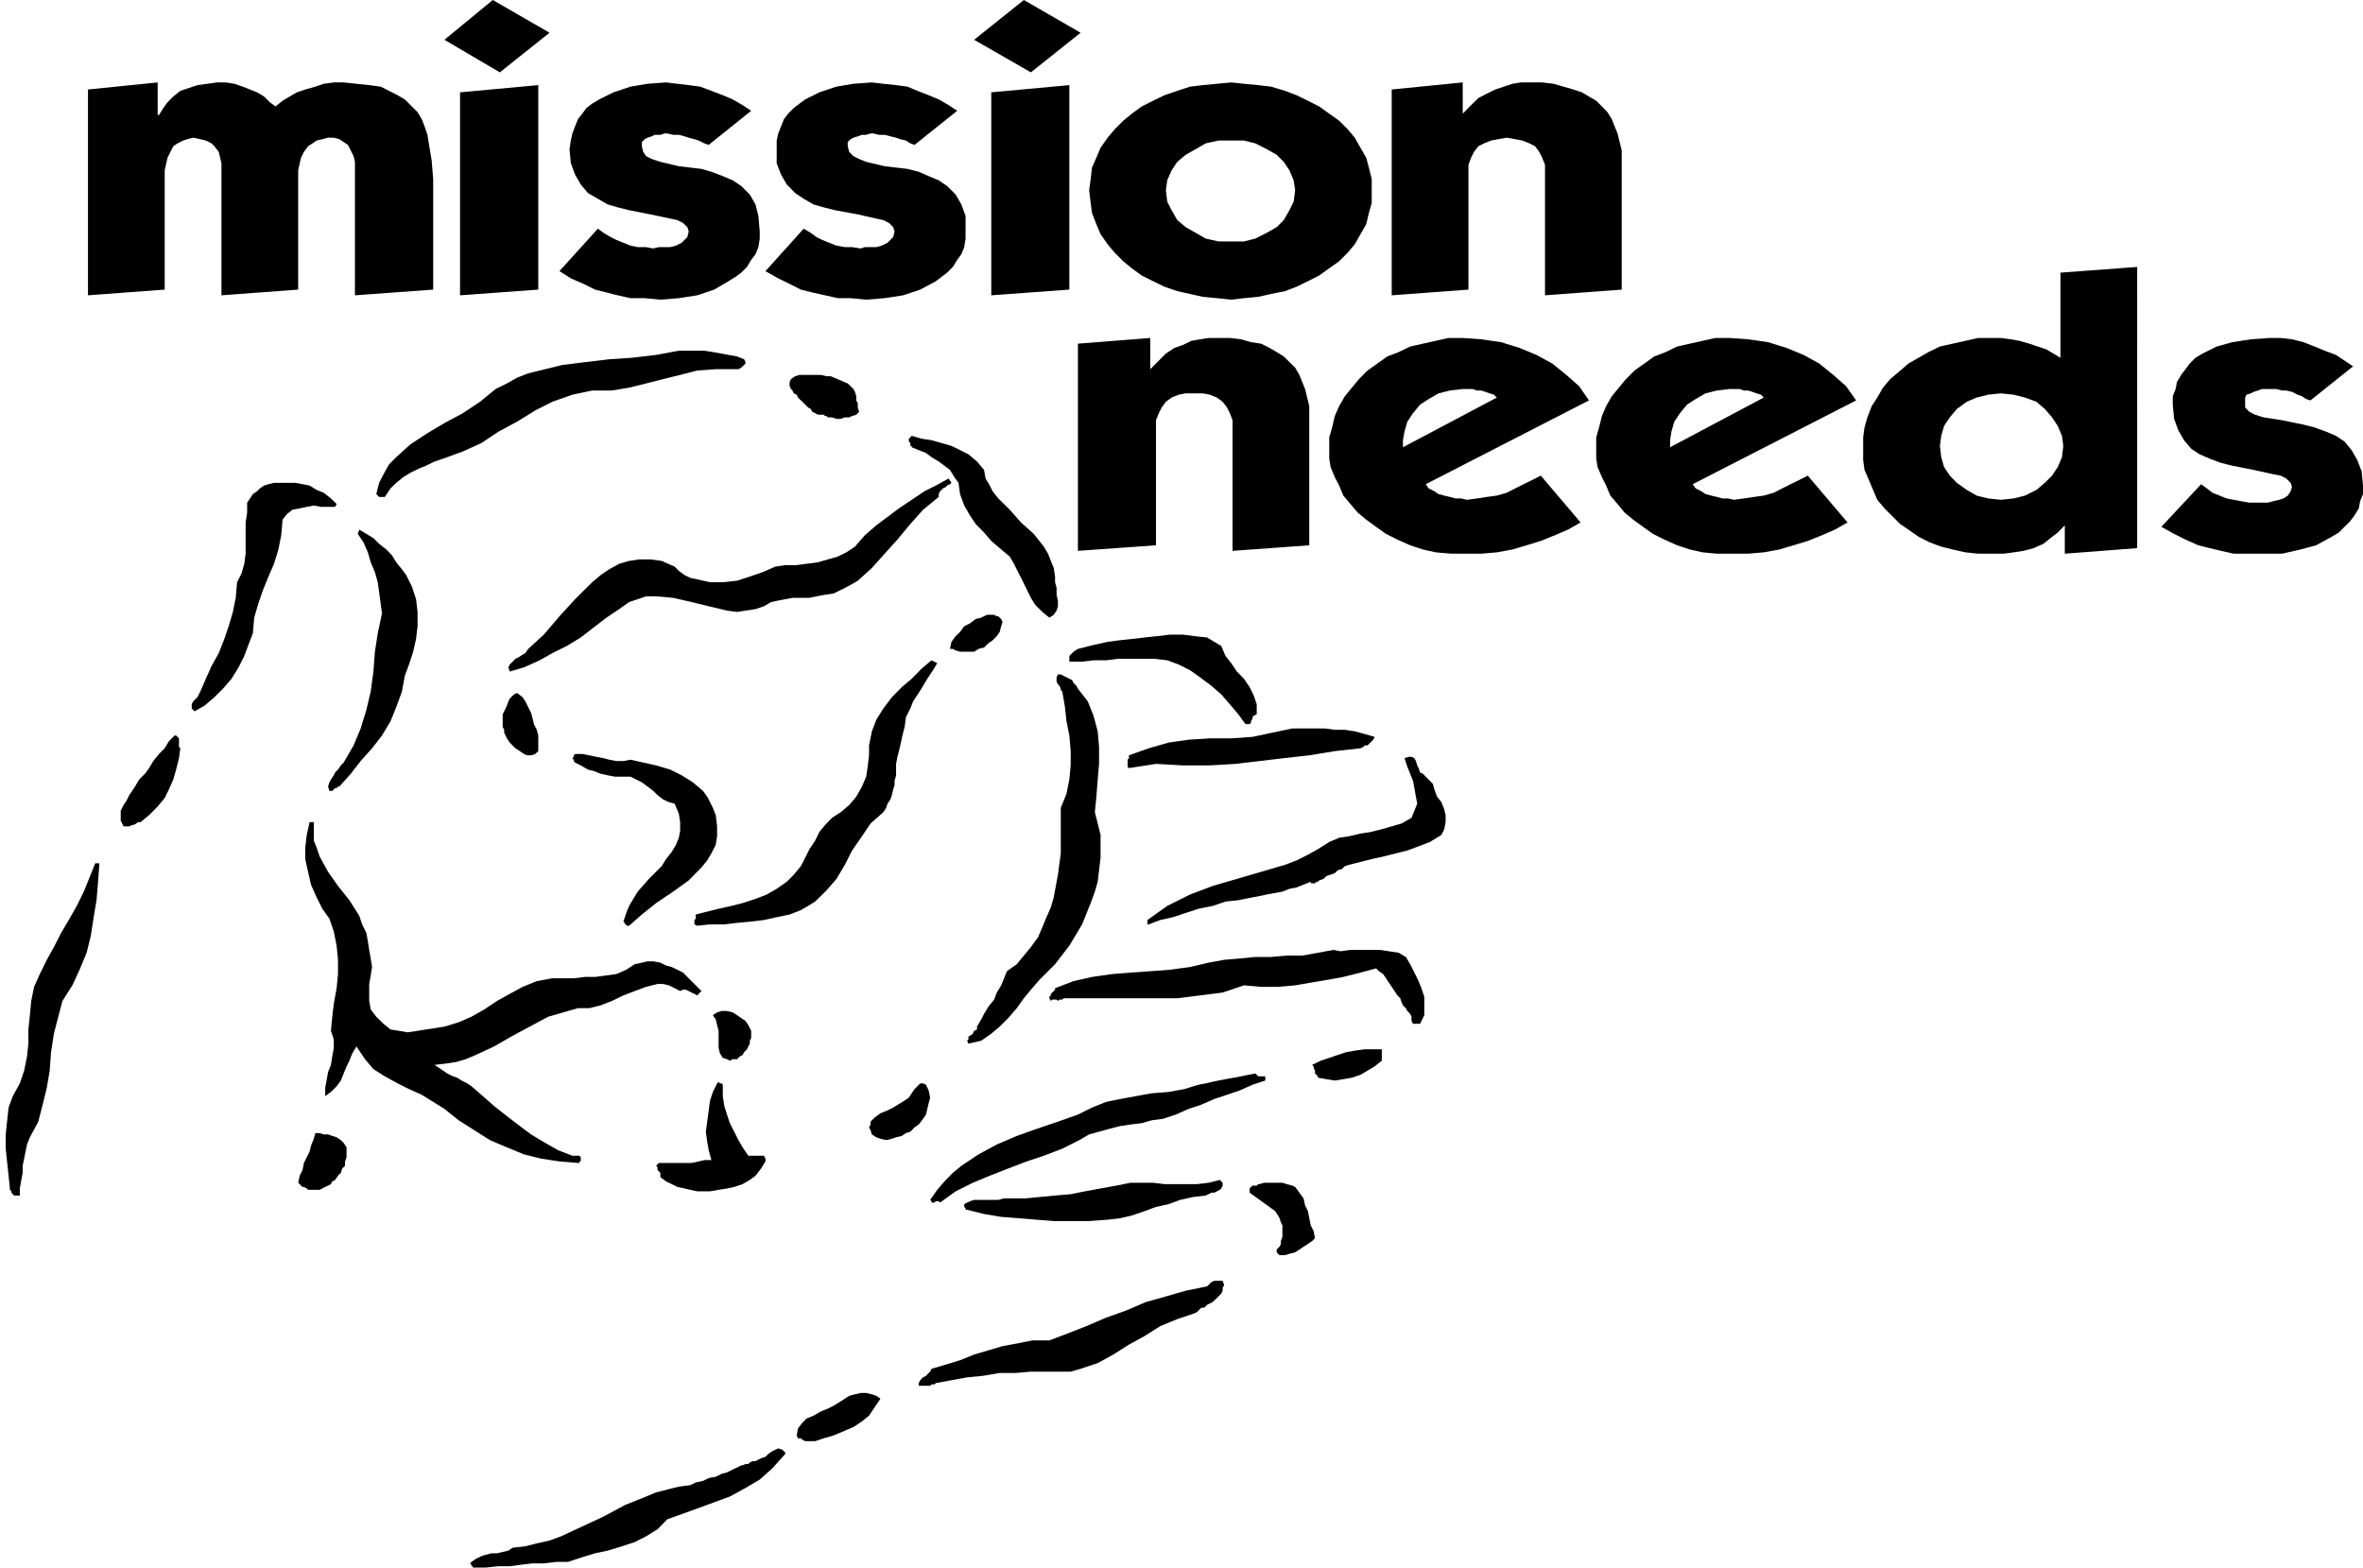 <svg xmlns="http://www.w3.org/2000/svg" width="531.931" height="352.894" fill-rule="evenodd" stroke-linecap="round" preserveAspectRatio="none" viewBox="0 0 14074 9337"><style>.pen1{stroke:none}.brush1{fill:#000}</style><path d="m524 1759 457-34v-710l9-42 8-34 17-34 17-34 25-17 34-17 25-8 34-9 43 9 33 8 34 17 17 17 26 34 8 34 8 34v786l457-34v-710l9-42 8-34 17-34 25-34 26-17 25-17 34-8 34-9h34l33 9 26 17 25 17 17 33 17 34 8 34v795l466-34v-659l-9-110-17-102-8-51-17-50-17-43-25-42-34-34-42-42-43-25-51-26-50-25-68-9-76-8-76-8h-59l-60 8-50 17-60 17-50 17-43 25-42 25-42 34-34-25-34-34-42-25-42-17-43-17-50-17-51-8h-51l-59 8-59 8-51 17-51 17-42 34-34 34-25 34-26 42h-8V491l-415 42v1226zM3206 507l-466 43v1209l466-34V507zM2935 0l-288 237 330 194 296-236L2935 0zm397 1615 68 43 76 33 68 34 68 17 67 17 76 17h85l93 9 110-9 110-17 101-34 85-50 42-26 34-25 34-34 25-42 26-34 17-42 8-51v-42l-8-93-17-68-34-59-51-51-51-34-59-25-68-26-59-17-135-16-110-26-51-17-34-17-17-25-8-34v-25l17-17 17-9 25-8 17-9h34l25-8h17l34 8h34l34 9 25 8 34 9 25 8 34 17 26 9 253-203-51-34-59-34-59-25-68-26-67-25-68-9-68-8-67-8-110 8-102 17-101 34-85 42-42 25-34 26-25 34-26 33-17 43-16 42-9 42-8 51 8 85 25 67 34 59 43 51 59 34 59 34 59 17 68 17 127 25 118 25 42 9 34 17 26 25 8 26-8 33-17 17-17 17-34 17-34 9h-68l-33 8-43-8h-50l-43-9-42-17-42-17-34-17-42-25-34-25-229 253zm1227 0 76 43 68 33 67 34 68 17 76 17 76 17h76l93 9 110-9 110-17 102-34 93-50 34-26 33-25 34-34 26-42 25-34 17-42 8-51v-135l-25-68-34-59-51-51-50-34-60-25-59-26-67-17-136-16-110-26-42-17-34-17-25-25-9-34v-25l17-17 17-9 26-8 25-9h25l26-8h17l33 8h34l34 9 34 8 25 9 34 8 26 17 25 9 254-203-51-34-59-34-60-25-67-26-59-25-68-9-76-8-68-8-110 8-101 17-102 34-84 42-34 25-34 26-34 34-25 33-17 43-17 42-9 42v136l26 67 34 59 50 51 51 34 59 34 60 17 67 17 136 25 110 25 42 9 34 17 25 25 8 26-8 33-17 17-17 17-34 17-33 9h-68l-25 8-51-8h-43l-50-9-43-17-42-17-34-17-34-25-42-25-228 253zM6369 507l-465 43v1209l465-34V507zM6098 0l-296 237 338 194 296-236L6098 0zm1235 1785 76-9 85-8 76-17 84-17 68-26 68-33 67-34 60-43 59-42 51-51 42-50 34-60 34-59 16-67 17-60v-143l-17-68-16-59-34-59-34-60-42-50-51-51-59-42-60-43-67-34-68-33-68-26-84-25-76-9-85-8-76-8-85 8-84 8-76 9-76 25-76 26-68 33-68 34-59 43-51 42-51 51-42 50-42 60-25 59-26 59-8 68-9 67 9 76 8 60 26 67 25 59 42 60 42 50 51 51 51 42 59 43 68 34 68 33 76 26 76 17 76 17 84 8 85 9zm-389-652 8-59 26-59 34-51 50-42 60-34 59-34 76-17h152l68 17 67 34 60 34 42 42 34 51 25 59 9 59-9 68-25 51-34 59-42 42-60 34-67 34-68 17h-152l-76-17-59-34-60-34-50-42-34-59-26-51-8-68zm1768-642-423 42v1226l457-34V981l16-42 17-34 26-34 34-17 42-17 42-8 51-9 51 9 42 8 42 17 34 17 25 34 17 34 17 42v778l457-34V896l-25-101-17-42-17-43-26-42-33-34-34-34-43-25-42-25-51-17-59-17-59-17-68-8h-127l-50 8-51 17-51 17-51 25-50 26-43 42-50 51V491zM6851 2013l-431 34v1234l465-33v-745l17-42 17-34 25-34 34-25 42-17 42-8h102l42 8 42 17 34 25 26 34 17 34 16 42v778l457-33v-829l-25-102-17-42-17-42-25-43-34-33-34-34-42-26-43-25-50-25-60-9-59-17-67-8h-127l-51 8-51 9-51 25-50 17-51 34-42 42-51 51v-186zm2613 372-59-85-76-67-84-68-94-51-101-42-110-34-118-17-110-8h-85l-76 17-76 17-76 17-68 33-68 26-59 42-59 42-51 51-42 51-42 51-34 59-26 59-16 68-17 59v127l8 50 25 60 26 50 25 60 42 50 43 51 51 42 59 43 59 42 68 34 76 34 76 25 76 17 93 8h178l93-8 93-17 84-25 85-26 84-34 77-33 76-43-237-279-51 26-51 25-50 25-51 26-59 17-60 8-59 9-59 8-34-8h-34l-33-9-34-8-34-9-25-17-34-17-17-25 972-499zm-1108 279v-42l9-51 17-59 34-51 42-51 51-33 59-34 68-17 76-9h59l25 9h26l25 8 25 9 26 8 17 17-559 296zm2699-279-60-85-76-67-84-68-93-51-102-42-110-34-118-17-110-8h-85l-76 17-76 17-76 17-68 33-68 26-59 42-59 42-51 51-42 51-42 51-34 59-25 59-17 68-17 59v127l8 50 26 60 25 50 25 60 43 50 42 51 51 42 59 43 59 42 68 34 76 34 76 25 76 17 85 8h186l93-8 93-17 84-25 85-26 85-34 76-33 76-43-237-279-51 26-51 25-50 25-51 26-59 17-59 8-60 9-59 8-34-8h-34l-33-9-34-8-34-9-25-17-34-17-17-25 973-499zm-1108 279v-42l8-51 17-59 34-51 42-51 51-33 59-34 68-17 76-9h59l25 9h26l25 8 25 9 26 8 17 17-558 296zm2325-533-42-25-42-25-51-17-51-17-59-17-51-9-59-8h-135l-76 17-76 17-76 17-68 33-59 34-60 34-59 51-50 42-43 51-34 59-33 51-26 67-17 60-8 59v135l8 59 26 60 25 59 25 59 43 51 42 42 51 51 50 34 60 42 67 34 68 25 68 17 76 17 76 8h152l59-8 60-9 59-16 59-26 42-34 43-33 42-43v169l431-33V1590l-457 34v507zm-718 525 8-60 17-59 34-51 42-50 59-43 59-25 68-17 76-8 76 8 68 17 68 25 50 43 43 50 34 51 25 59 8 60-8 67-25 59-34 51-43 43-50 42-68 34-68 17-76 8-76-8-68-17-59-34-59-42-42-43-34-51-17-59-8-67zm1319 482 76 42 68 34 76 34 68 17 67 16 76 17h288l110-25 93-25 93-51 42-25 34-34 34-34 25-34 26-42 8-43 17-42v-51l-8-84-26-68-34-59-42-51-51-34-59-25-68-25-67-17-127-26-110-17-51-16-34-17-25-26v-59l8-17 26-8 17-9 25-8 25-9h85l34 9h25l34 8 34 17 25 9 26 17 25 8 254-203-51-34-51-34-67-25-60-25-67-26-68-17-68-8h-67l-110 8-110 17-93 26-85 42-42 25-34 34-25 34-26 34-25 42-8 42-17 43v50l8 85 25 68 34 59 43 51 50 33 60 26 67 25 68 17 127 25 118 26 42 8 34 17 26 26 8 25-8 25-17 26-26 17-25 8-34 8-34 9h-110l-50-9-43-8-42-8-42-17-43-17-33-26-34-25-237 254zm-8441-998 8 17v8l-8 9-9 8-8 8-17 9h-135l-110 8-102 26-101 25-102 26-101 25-102 17h-118l-118 25-119 42-101 51-110 68-110 59-102 68-110 50-118 43-51 17-51 25-42 17-51 25-42 26-42 34-34 33-34 51h-34l-8-8-9-9 17-67 26-51 33-59 43-43 84-76 102-67 101-60 110-59 102-68 93-76 67-33 60-34 67-26 68-17 135-33 136-17 143-17 136-9 144-17 135-25h152l51 8 51 9 42 8 51 9 42 17zm617 144 17 16 17 17 9 17 8 26v25l9 17v25l8 26-17 17-25 8-17 8h-26l-25 9h-25l-26-9h-25l-8-8h-9l-8-8h-34l-17-9-17-8-9-17-16-9-17-17-17-17-17-16-9-9-8-17-17-8-8-17-9-9-8-17v-25l8-17 25-17 26-8h127l34 8h25l101 43zm812 515 9 51 25 42 17 34 34 43 68 67 67 76 76 68 60 76 25 42 17 43 17 42 8 51v34l9 33v43l8 33v34l-8 26-17 25-26 17-42-34-42-42-26-42-25-51-25-51-26-51-25-50-25-43-60-50-50-43-43-50-50-51-34-51-34-59-25-68-9-67-25-34-26-43-33-25-34-25-43-26-33-25-43-17-42-17v-8h-8v-17l-9-9v-17l9-8 8-9 59 17 59 9 60 17 59 17 51 25 50 25 51 43 42 50z" class="pen1 brush1"/><path d="m5667 2876-9 8-17 8-8 9-17 8-8 9-9 8-8 17v17l-93 76-76 85-77 93-76 84-76 85-84 76-43 25-50 26-51 25-59 9-43 8-42 9h-101l-43 8-42 8-42 9-43 25-50 17-60 9-50 8-60-8-109-26-102-25-110-25-101-9h-60l-50 17-51 17-59 42-76 51-77 59-76 59-84 51-85 42-76 43-93 42-85 25-8-25 8-17 17-17 17-17 17-8 26-17 16-9 17-25 93-85 93-109 93-102 102-101 51-43 50-34 60-33 59-17 59-9h68l67 9 77 34 25 25 34 25 34 17 42 9 76 17h76l85-9 76-25 76-26 76-33 59-9h68l59-8 68-9 59-17 59-17 51-25 51-34 59-68 68-59 67-50 68-51 76-51 76-51 68-34 76-42 17 26zm-3662 126-9 17h-85l-42-8-42 8-42 9-43 8-33 26-26 33-8 93-17 85-26 85-33 76-34 84-26 76-25 85-8 93-26 68-25 67-34 68-42 68-51 59-51 51-59 50-59 34-17-17v-25l8-17 17-17 9-8 8-17 9-17 33-76 34-76 43-77 33-84 26-76 25-85 17-84 8-93 26-51 17-59 8-60v-186l9-59v-59l17-25 17-26 25-17 17-17 25-17 26-8 33-8h127l43 8 42 8 42 26 42 17 43 34 34 33zm414 423 34 68 25 76 9 76v85l-9 76-17 76-25 76-25 68-17 93-34 93-34 84-51 85-59 76-68 76-59 76-68 76h-8l-8 9h-9l-8 8-9 9h-17l-8-26 8-25 9-17 17-25 8-17 17-17 17-25 17-17 59-102 42-101 34-110 26-110 16-119 9-118 17-110 25-118-8-60-9-67-8-59-17-60-25-59-17-59-26-59-34-51 9-25 42 25 42 25 34 34 43 34 33 34 26 42 34 42 25 34zm3552 279-8 26-9 34-17 25-25 25-25 17-26 26-33 8-26 17h-84l-26-8-17-9h-17l9-42 25-34 26-25 25-34 34-17 34-26 33-8 34-17h43l16 9h9l8 8 9 8 8 17zm1303 144 25 59 34 43 34 50 42 43 34 50 25 51 17 51v59l-17 9-8 8v8l-9 17v9l-8 8h-25l-43-59-50-59-51-59-59-51-68-51-59-42-68-34-68-25-76-9h-220l-67 9h-76l-68 8h-76v-34l25-25 26-17 33-8 34-9 34-8 42-9 34-8 68-9 76-8 76-9 76-8 76-9h76l68 9 76 8 85 51zm-1692 102-25 42-34 51-25 42-26 42-34 51-16 42-26 51-8 59-9 34-8 34-9 42-8 34-9 34-8 42v68l-9 34v25l-8 25-8 34-9 26-17 25-8 25-17 26-76 67-51 76-59 85-43 85-50 84-59 68-34 34-34 33-42 26-43 25-67 26-77 16-76 17-76 9-84 8-76 9h-85l-76 8-17-8v-26l8-8v-25l68-17 68-17 76-17 67-17 77-25 67-26 59-34 60-42 42-42 42-51 26-51 25-50 34-51 25-51 34-42 42-43 51-33 51-43 42-50 34-60 25-59 9-59 8-68v-59l17-84 26-68 42-68 51-67 59-60 59-50 59-60 59-50 34 17zm838 152 59 76 34 85 25 93 8 93v101l-8 93-8 102-9 93 17 67 17 68v135l-9 76-8 68-17 59-25 68-51 127-76 127-85 110-93 93-51 59-42 51-42 59-51 59-51 51-50 42-60 42-76 17-8-17 8-8v-17l17-9 9-8 8-17 17-8v-17l25-43 17-33 26-43 34-42 16-42 26-43 17-42 17-42 59-42 42-51 42-51 43-59 25-59 25-60 26-59 17-59 25-135 17-127v-271l34-84 17-85 8-84v-85l-8-93-17-85-9-84-16-93-9-9v-8l-8-17-9-9-8-16v-26l8-17h17l17 9 17 8 17 9 17 8 8 17 17 17 9 17zm-3214 279v93l-9 8-8 9-26 8h-25l-17-8-25-17-26-17-17-17-17-17-17-25-8-17-8-17v-17l-9-17v-76l9-17 8-17 8-17 9-25 8-17 17-17 9-8 17-9 34 26 16 25 17 34 17 34 9 33 8 34 17 34 9 34zm4981 8-8 17-9 9-8 8-9 9-8 8h-17l-8 9-17 8-153 17-152 25-152 17-144 17-144 17-152 9h-161l-160-9-161 25-8-8v-42l8-9v-17l118-42 119-34 118-17 127-8h127l127-9 118-25 119-25h194l59 8h60l59 9 59 16 59 17zm-7113 68-8 59-17 68-17 59-26 59-25 51-42 51-51 51-51 42h-17l-8 8-17 9h-8l-17 8h-34l-17-34v-59l17-34 17-25 17-34 17-25 17-26 25-42 34-34 25-34 25-42 34-42 34-34 25-42 34-34h9l8 8 9 9v51l8 8zm2681 68 76 17 77 17 84 25 68 34 67 42 60 51 25 34 17 33 17 34 17 43 8 67v59l-8 51-26 51-25 42-34 42-34 34-42 43-93 67-101 68-85 68-76 67h-17v-8h-9v-9l-8-8 17-51 17-42 25-42 26-43 67-76 76-76 26-42 34-43 25-42 17-42 8-42v-51l-8-51-25-59-34-9-34-16-34-26-25-25-34-26-34-25-34-17-34-17h-93l-42-8-42-9-43-17-33-8-43-25-34-17-8-9v-8l-8-9 8-8v-9l8-8h43l42 8 42 9 43 8 33 9 43 8h42l42-8zm4779 144 9 33 16 43 26 33 17 43 8 34v42l-8 42-17 34-68 42-68 26-67 25-68 17-68 17-76 17-67 17-68 17-25 8-17 17-26 8-17 17-25 9-25 8-17 17-26 9-8 8h-8l-9 9h-25v-9l-43 17-42 17-42 8-42 17-51 9-43 8-42 9-42 8-85 17-76 8-76 26-85 17-76 25-76 25-76 17-68 26h-8v-26l59-42 59-42 68-34 68-34 135-51 144-42 144-42 143-42 68-26 68-34 59-33 68-43 59-25 59-9 68-16 59-9 68-17 59-17 59-17 59-34 17-42 17-42-8-42-9-51-8-42-17-43-17-42-17-51 25-8h17l17 8 9 17 8 26 8 16 9 26 17 8 59 60zm-6665 228v110l17 42 17 51 51 93 59 84 68 85 59 93 17 51 25 51 9 50 8 51 9 51 8 51-8 50-9 51v101l9 51 33 43 43 42 42 34 51 8 50 9 60-9 50-8 60-9 50-8 85-26 76-33 76-43 76-51 76-42 77-42 84-34 93-17h127l68-8h59l68-9 59-8 59-26 51-33 42-9 34-8h34l42 8 34 17 34 9 33 16 34 17 110 110-17 17-8 9-17-9-17-8-17-9-17-8h-17l-17 8-33-17-34-17-34-8h-34l-68 17-67 25-68 26-68 33-67 26-68 17h-68l-59 17-59 17-59 17-110 59-110 59-102 59-110 51-59 25-59 17-59 9-68 8 26 17 25 17 25 17 34 17 25 8 26 17 34 17 25 17 68 59 67 59 76 60 77 59 67 50 85 51 76 43 85 33h42l8 9v25h-8v9h-9l-110-9-110-17-101-25-102-42-101-43-93-59-93-59-85-68-67-42-68-42-76-34-68-34-76-42-68-43-50-59-51-76-25 42-17 43-17 34-17 42-17 42-25 34-34 34-34 25v-51l8-42 9-51 17-42 8-51 9-50v-51l-17-51 8-84 9-77 17-93 8-84v-85l-8-84-17-85-26-76-42-59-34-68-34-76-17-76-17-76v-68l9-76 17-76h25zM592 5142l-8 110-9 110-17 101-17 110-25 102-42 101-43 93-59 93-25 94-26 101-17 110-8 110-17 101-25 102-26 101-50 93-17 43-9 42-8 42-9 43v42l-8 42-9 51v42H85l-9-8-8-9v-8l-9-9v-8l-8-76-9-85-8-76v-85l8-76 9-84 25-68 42-76 26-76 17-85 8-76v-84l9-85 8-85 17-84 34-76 42-85 42-76 43-84 50-85 43-76 42-85 34-84 34-85h25zm7781 558 26 43 25 50 25 51 17 42 17 51v110l-25 51h-42l-9-17v-25l-8-17-17-17-9-17-17-17-8-17-8-25-17-17-17-26-17-25-17-25-17-26-17-25-25-17-17-17-93 25-102 26-93 17-101 17-93 16-102 9h-101l-102-9-127 43-135 17-135 17h-677l-8 8h-17l-9 8-8-8h-26l-8 8-9-16v-9l9-8v-9l8-8 9-9 8-8v-9l110-42 110-25 119-17 110-9 118-8 118-9 119-16 110-26 93-17 93-8 93-9h93l93-8h93l93-17 93-17 42 8 59-8h178l51 8 59 9 42 25zm-3916 406 9 17 8 17v42l-8 17v17l-9 17-8 17-17 17-9 17-16 8-17 17h-26l-17 9-17-9-25-8-17-26-8-33v-102l-9-34-8-34-17-25 25-17 26-8h33l34 8 26 17 25 17 25 17 17 25zm3773 212-43 34-42 25-42 25-51 17-51 9-51 8-50-8-51-9v-8l-8-9-9-8v-17l-8-17v-8l-9-9 51-25 51-17 50-17 51-17 51-9 59-8h102v68zm-694 118-76 25-76 34-76 26-76 25-77 34-76 25-76 34-76 25-68 9-59 17-67 8-60 9-67 17-60 17-59 16-59 34-101 51-110 42-102 34-110 42-110 43-101 42-102 51-93 67-8-8h-17l-9 8h-17v-8l-8-8 42-60 43-50 50-51 51-42 102-68 109-59 119-51 118-42 127-43 119-42 84-42 85-34 84-17 93-17 93-17 102-8 93-17 84-26 43-8 34-8 42-9 42-8 51-9 42-8 43-9 42-8 8 8 9 9h42v25zm-3231 34v59l9 59 16 51 17 51 26 51 25 50 25 43 34 50h93l9 17v17l-26 42-33 43-34 25-43 25-50 17-43 9-50 8-51 9h-76l-42-9-34-8-43-9-33-17-34-16-34-26v-25l-9-9-8-8v-17l-8-8 8-9 8-8h195l42-9 34-8h42l-16-59-9-51-8-59 8-60 9-67 8-59 17-51 25-51 9-8 8 8h9l8 8v9zm1226 25 9 43-9 33-8 34-8 34-17 25-26 34-25 17-25 26-26 8-25 17-34 8-25 9-34 8-34-8-25-9-26-17-8-25-9-17 9-17v-17l25-25 34-25 42-17 34-17 42-26 26-16 25-17 17-26 17-25 17-17 17-17h17l17 8 16 34zm-3467 339v59l-9 25v26l-17 16-8 26-17 17-17 25-17 9-8 16-17 9-17 8-17 9-17 8h-68l-8-8-17-9h-8l-9-8-8-9-9-8 9-42 17-34 8-42 17-34 17-34 8-34 17-42 9-34h25l25 8h26l25 9 26 8 25 17 17 17 17 26zm5218 211v17l-8 17-9 8-17 9-16 8h-17l-17 9-17 8-76 9-76 17-68 25-76 17-68 25-76 26-68 16-76 9-110 8h-211l-102-8-110-9-101-8-102-17-101-25h-9v-9l-8-8v-17l34-17 25-8h144l34-9h127l84-8 93-9 93-8 85-17 93-17 93-17 85-17h135l68 8h194l68-8 67-17 17 17zm432 25 25 34 25 34 9 42 17 34 8 42 9 43 17 34 8 42-17 17-25 17-26 17-25 17-25 16-34 9-26 8h-33l-9-8-8-9v-16l8-9 9-8 8-17v-17l9-26v-67l-9-17-8-26-9-16-17-26-152-110v-25l8-9 9-8h25l9-9h8l26-8h110l25 8 34 9 17 8zm-432 559 9 25-9 17v17l-8 17-17 17-17 17-17 16-17 9-17 8-8 9-9 8h-17l-8 9-9 8-8 9-17 8-101 34-102 42-93 59-93 51-93 59-93 51-51 17-51 17-59 17h-237l-93 8h-93l-101 17-93 9-93 17-93 17-9 8h-17l-8 8h-68v-16l9-17 8-9 9-8 17-9 16-17 9-8 8-17 85-25 85-26 84-34 85-25 84-25 93-17 85-17h101l110-42 110-43 119-51 118-42 119-51 118-33 118-34 127-26 9-8 8-8 9-9 17-8h50zm-2038 702-34 50-34 51-42 34-51 34-59 25-59 25-59 17-51 17h-59l-17-8-9-9h-17l-8-17 8-42 26-34 25-25 42-17 43-25 42-17 34-17 42-26 25-16 26-17 34-9 34-8h33l34 8 26 9 25 17zm-567 321v8l-76 85-76 68-85 50-93 51-93 34-93 34-93 34-93 33-59 60-68 42-67 34-76 25-85 26-76 16-85 26-76 25h-67l-77 9h-67l-68 8-68 9h-67l-76 8h-77v-8h-8v-9l-8-8 8-9 25-17 34-17 26-8 33-9h34l34-8 34-8 25-17 76-9 68-17 76-17 68-25 127-59 127-59 126-68 127-51 60-25 67-17 68-17 68-9 33-16 43-9 34-17 42-8 34-17 33-9 34-17 34-16 17-9h8l17-8h17l9-9 17-8h17l17-9 16-8 26-9 17-17 25-17 17-8 17-8 25 8 17 17z" class="pen1 brush1"/></svg>
